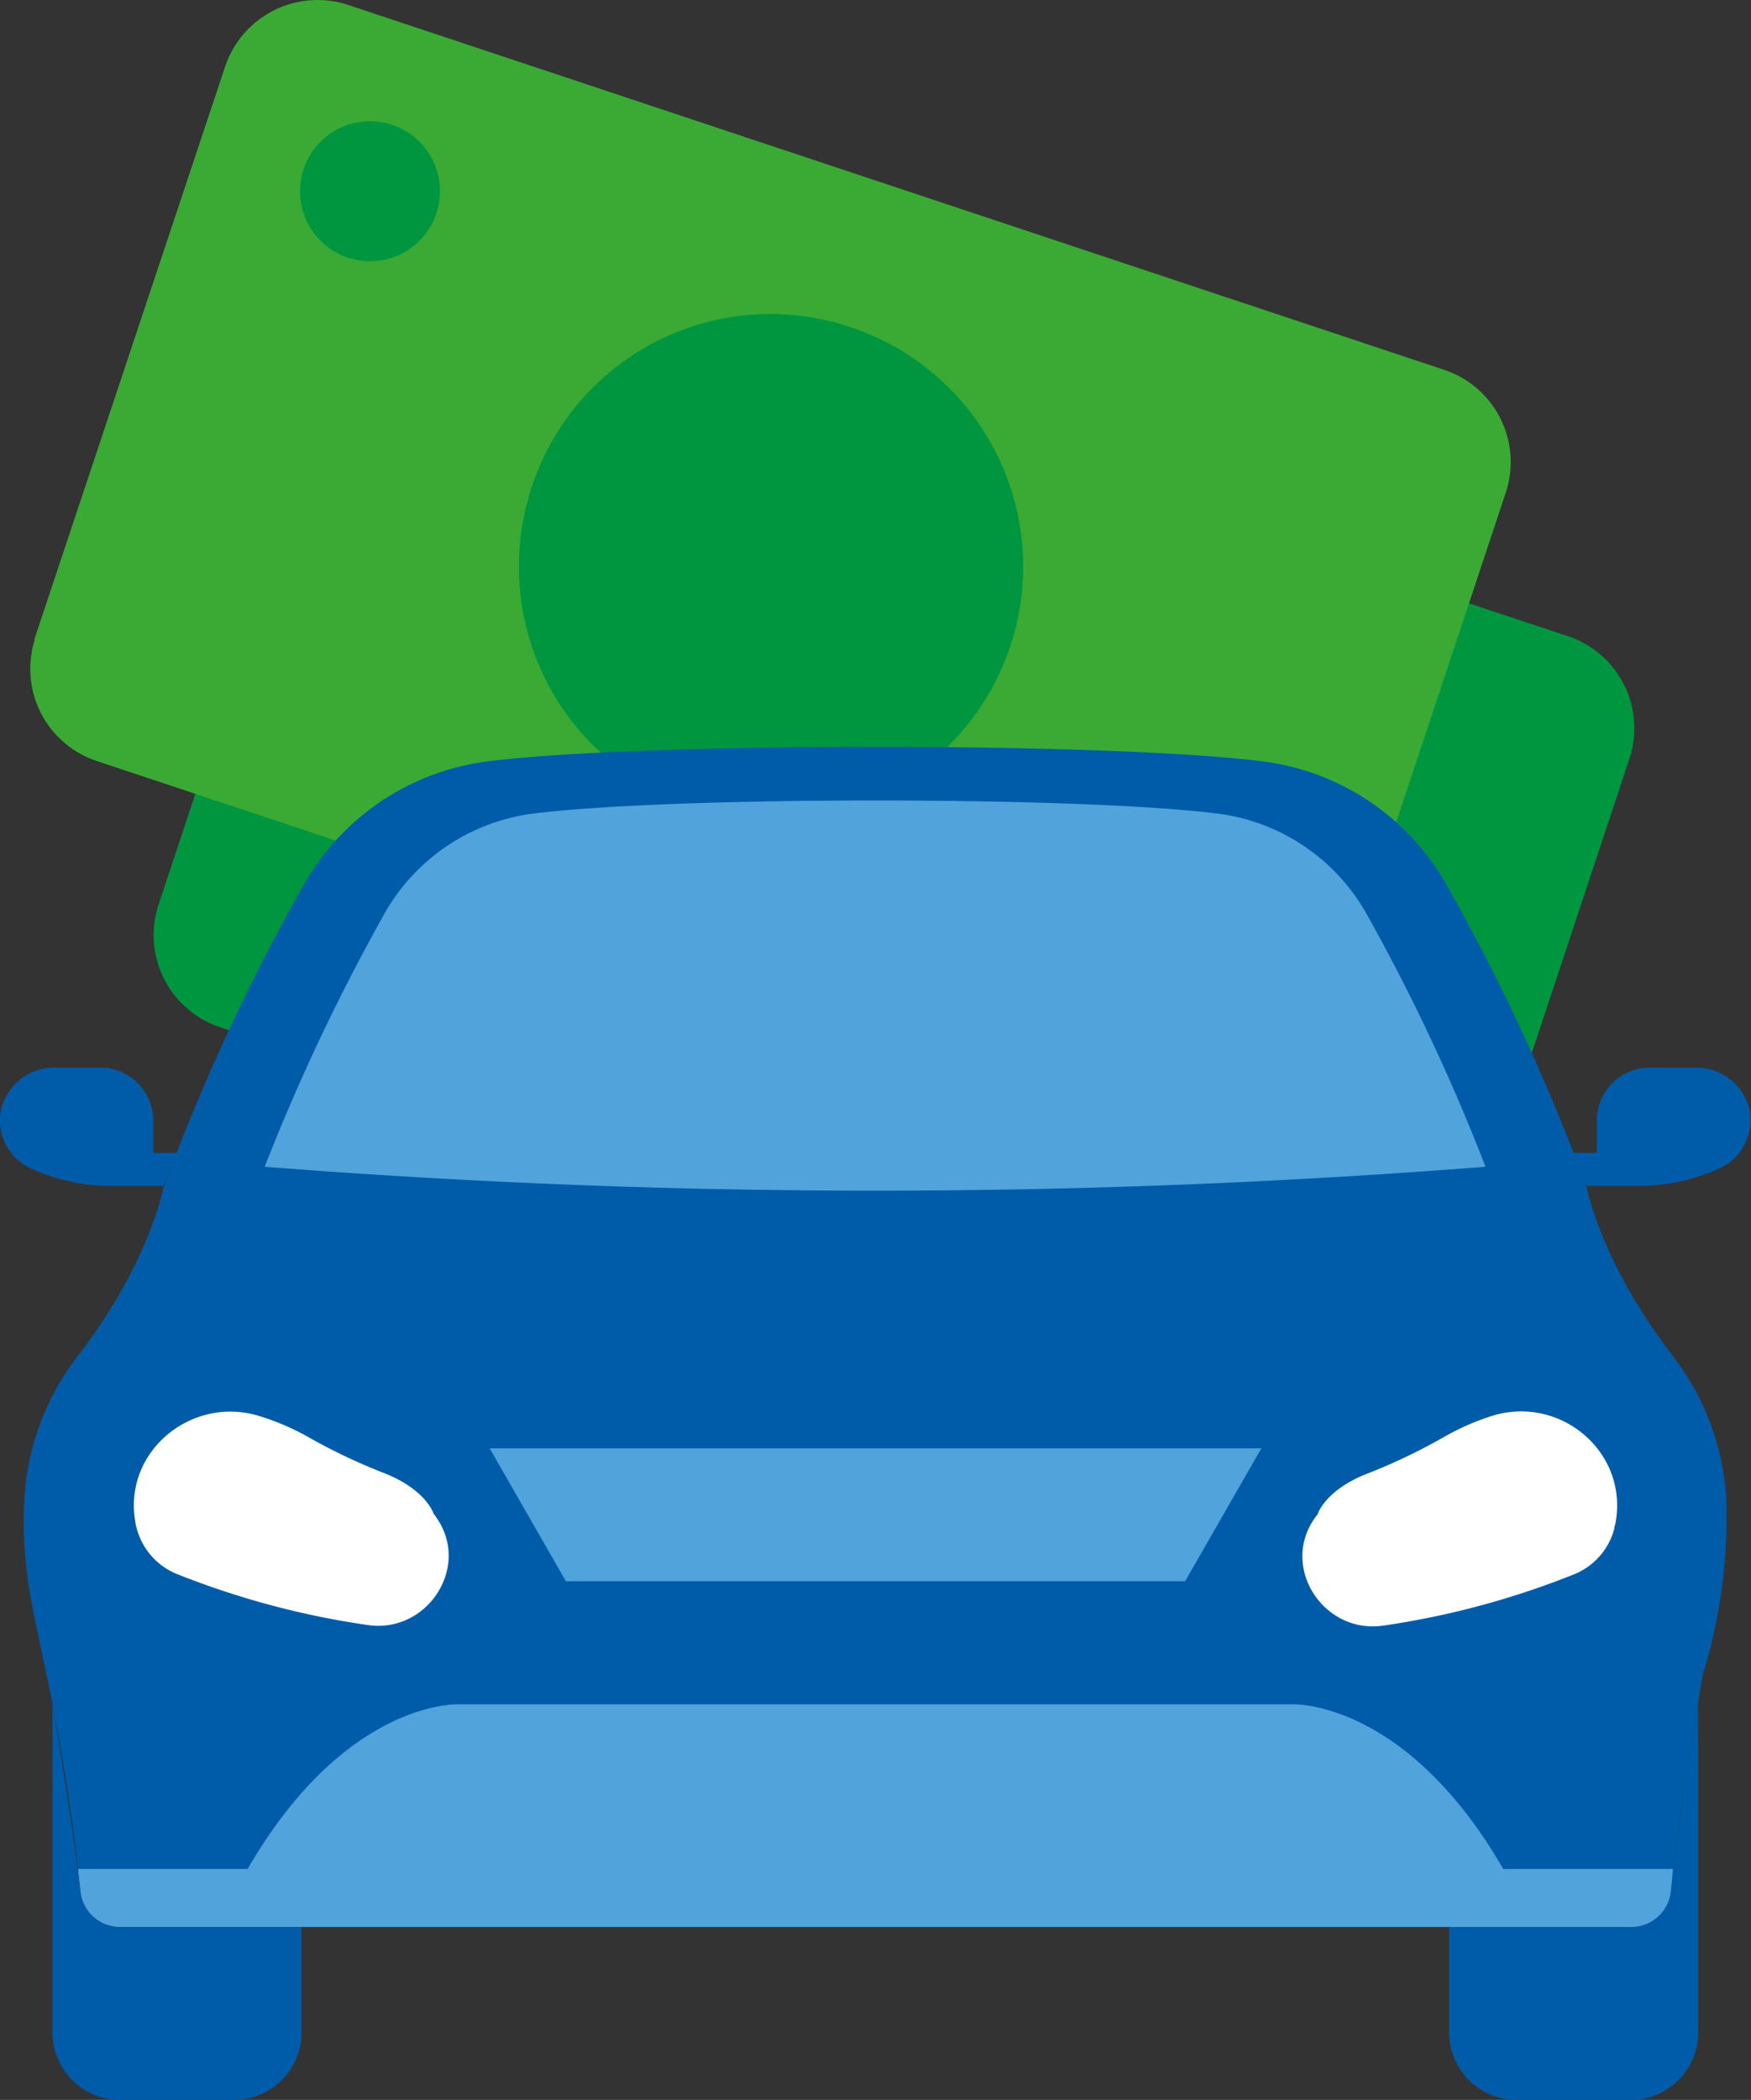 <svg xmlns="http://www.w3.org/2000/svg" viewBox="0 0 152.15 182.39"><rect x="0" y="0" width="152.15" height="182.39" fill="#333333" stroke="none"/><defs><style>.a{fill:#009640;}.b{fill:#3aaa35;}.c{fill:#005ca9;}.d{fill:#50a3db;}.e{fill:#fff;}</style></defs><title>Ресурс 7</title><path class="a" d="M141.65,65.71a8.43,8.43,0,0,0-5.49-10.48l-10-3.32L115.06,85.4l0,3.51-6.29,18.9,1.74.58a51.6,51.6,0,0,1,14.38,7.35l.14.05L141.6,65.85Z"/><path class="a" d="M17.41,67.65,55.8,80.42l-.24,2.17a19.53,19.53,0,0,0-11,11.88,21.24,21.24,0,0,0-.67,3L19.06,89.2a8.44,8.44,0,0,1-5.3-10.58Z"/><path class="b" d="M125.57,32.15,30.32.45A8.48,8.48,0,0,0,19.59,5.7L3,55.49l0,.14A8.44,8.44,0,0,0,8.47,66.12L55.23,81.68l.24.72a19.49,19.49,0,0,1,14.18-.73A20.09,20.09,0,0,1,75,84.41l41.5,1.47,11.15-33.49,3.21-9.66A8.44,8.44,0,0,0,125.57,32.15Z"/><path class="a" d="M73.91,28.42a21.91,21.91,0,1,1-27.7,13.87,21.81,21.81,0,0,1,27.7-13.87Z"/><circle class="a" cx="32.15" cy="16.61" r="6.08"/><path class="c" d="M150,130.18a22.4,22.4,0,0,0-4.66-12.43c-6.22-8.1-7.44-14.53-7.44-14.53a177.61,177.61,0,0,0-12.41-26.73,21.44,21.44,0,0,0-15.71-10.35c-13.17-1.7-54.31-1.7-67.48,0a21.48,21.48,0,0,0-15.7,10.35,177.41,177.41,0,0,0-12.42,26.73S13,109.65,6.78,117.75a22.33,22.33,0,0,0-4.66,12.43c-.47,9.8,2.37,12,4.91,34.13a3.44,3.44,0,0,0,3.43,3.06H141.69a3.45,3.45,0,0,0,3.43-3.06c.72-6.22,2.83-18.83,2.83-18.83A46.2,46.2,0,0,0,150,130.18Z"/><path class="d" d="M129.08,101.34A171.71,171.71,0,0,0,118.6,79.12a17.37,17.37,0,0,0-12.53-8.42c-11.84-1.57-48.24-1.56-60,0a17.37,17.37,0,0,0-12.53,8.42A176.07,176.07,0,0,0,23,101.34,677.86,677.86,0,0,0,129.08,101.34Z"/><path class="e" d="M129.58,123a21.51,21.51,0,0,0-4.07,1.79,50.45,50.45,0,0,1-6.59,3.16c-3.79,1.44-4.43,3.58-4.43,3.58a4.71,4.71,0,0,0-.33.45c-2.87,4.26.9,9.94,6,9.22a72.6,72.6,0,0,0,16.51-4.42,5.89,5.89,0,0,0,3.6-4c0-.17.08-.35.11-.52C141.51,126.07,135.51,121.1,129.58,123Z"/><path class="c" d="M145.12,164.3a3.46,3.46,0,0,1-3.43,3.07H125.92v9.15a5.87,5.87,0,0,0,5.87,5.87h9.9a5.87,5.87,0,0,0,5.87-5.87V147.88C146.91,151.85,145.64,159.77,145.12,164.3Z"/><path class="c" d="M152,96.31a4.74,4.74,0,0,0-4.66-3.58h-4a4.59,4.59,0,0,0-4.59,4.59v2.82h-2.09l1.2,2.86h4.61a16.68,16.68,0,0,0,6.92-1.51A4.6,4.6,0,0,0,152,96.31Z"/><polygon class="d" points="109.6 125.8 102.98 137.34 49.17 137.34 42.55 125.8 109.6 125.8"/><path class="e" d="M38,131.93a4.6,4.6,0,0,0-.32-.45s-.65-2.14-4.43-3.58a50.57,50.57,0,0,1-6.6-3.16A21.51,21.51,0,0,0,22.56,123c-5.92-1.85-11.92,3.12-10.79,9.23,0,.17.07.35.11.52a5.9,5.9,0,0,0,3.59,4A72.72,72.72,0,0,0,32,141.15C37.09,141.87,40.86,136.19,38,131.93Z"/><path class="d" d="M130.62,162.33c-8.53-14.76-18.34-14.3-18.34-14.3H39.86s-9.8-.46-18.34,14.3H6.78l.18,1.9a3.46,3.46,0,0,0,3.45,3.14H141.74a3.46,3.46,0,0,0,3.45-3.14l.18-1.9Z"/><path class="c" d="M10.46,167.38A3.46,3.46,0,0,1,7,164.31c-.52-4.53-1.79-12.46-2.44-16.42v28.63a5.87,5.87,0,0,0,5.87,5.87h9.9a5.87,5.87,0,0,0,5.87-5.87v-9.14Z"/><path class="c" d="M13.31,100.14V97.32a4.58,4.58,0,0,0-4.58-4.59h-4A4.74,4.74,0,0,0,.11,96.31a4.58,4.58,0,0,0,2.57,5.17A16.52,16.52,0,0,0,9.6,103h4.61l1.2-2.86h-2.1Z"/></svg>